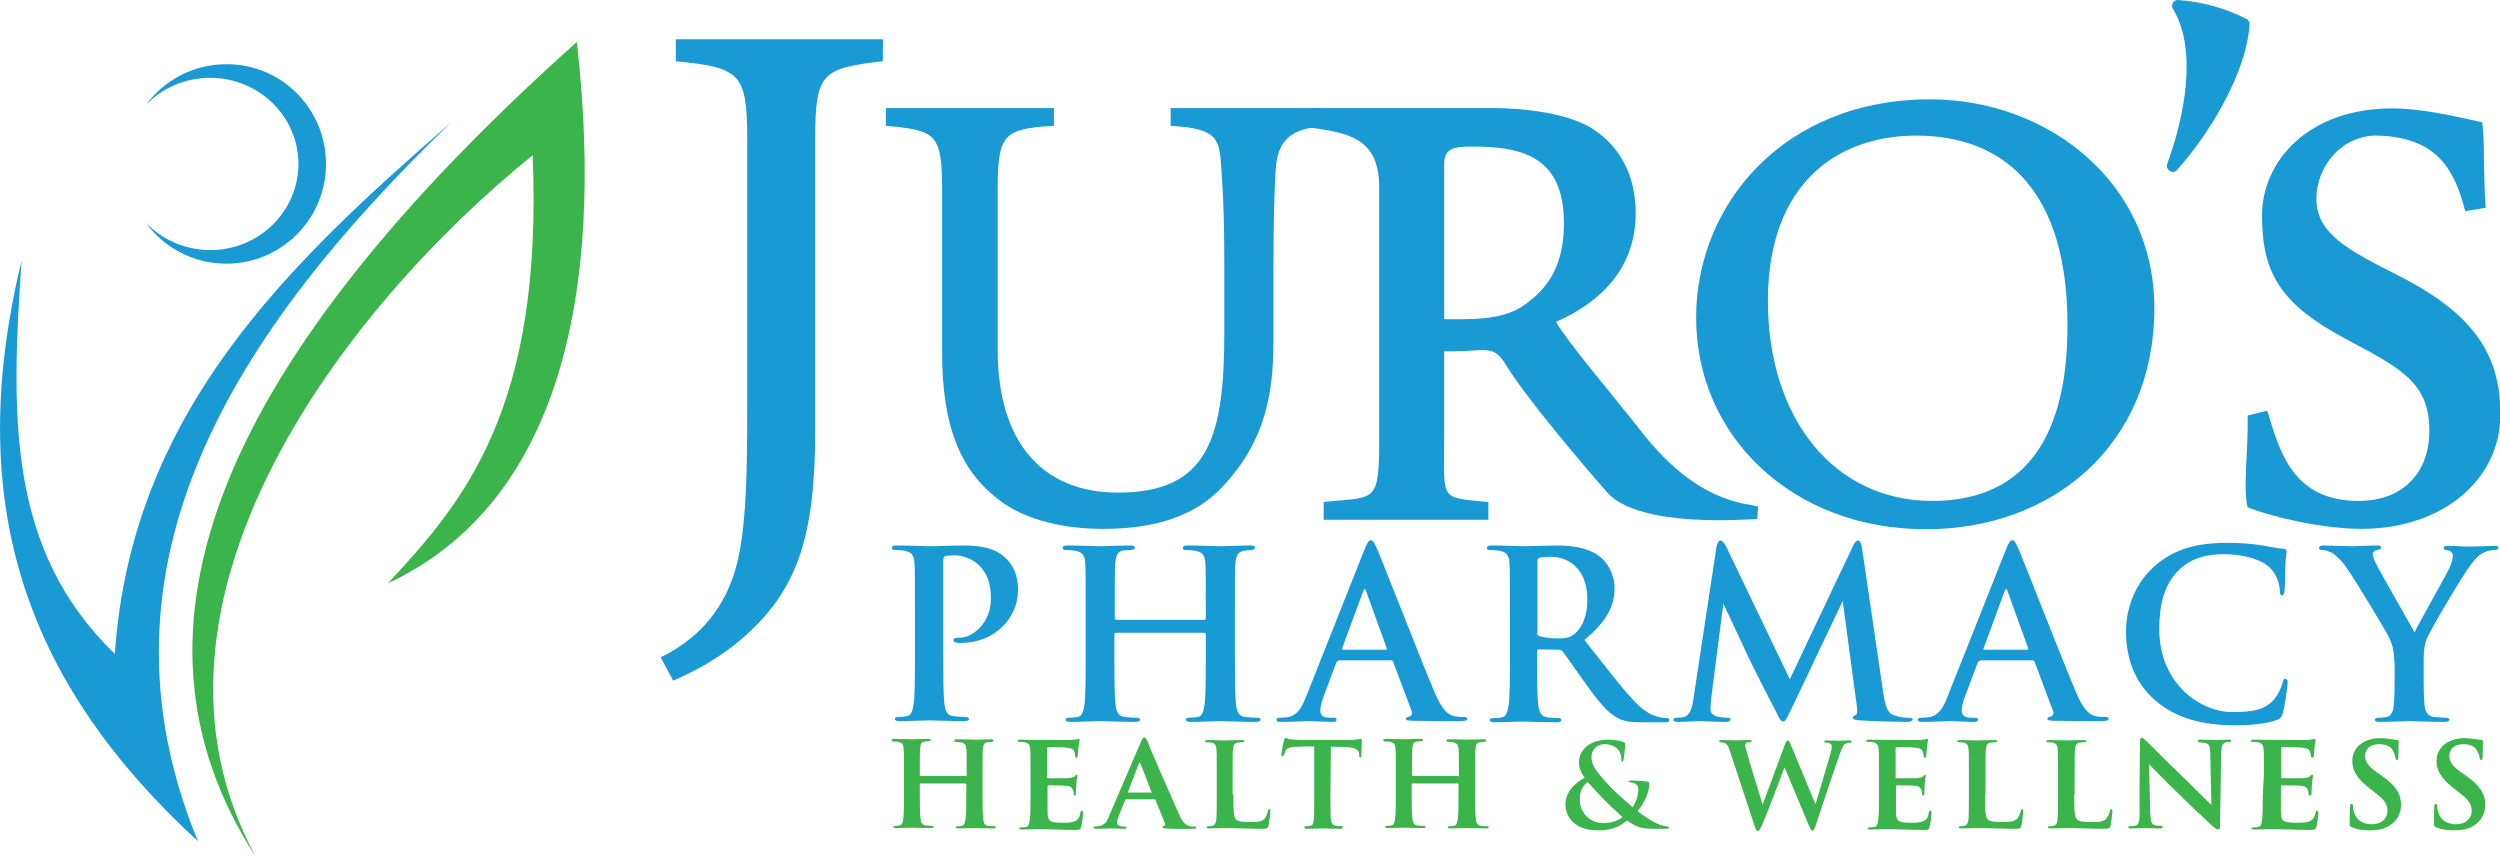 <?xml version="1.0" encoding="utf-8"?>
<!-- Generator: Adobe Illustrator 28.2.0, SVG Export Plug-In . SVG Version: 6.00 Build 0)  -->
<svg version="1.1" id="Layer_5" xmlns="http://www.w3.org/2000/svg" xmlns:xlink="http://www.w3.org/1999/xlink" x="0px" y="0px"
	 viewBox="0 0 661.8 226.8" style="enable-background:new 0 0 661.8 226.8;" xml:space="preserve">
<style type="text/css">
	.st0{fill:#3BB54B;}
	.st1{fill:#199AD5;}
</style>
<path class="st0" d="M67.7,226.8C31,159.3,91.5,81.1,141,41.1c2.8,67.1-18.2,91.7-38.3,113.3c44.3-20.7,57.8-74.7,50-143.3
	C58.5,95.4,28.5,166.3,67.7,226.8z"/>
<path class="st1" d="M119.4,32.4c-57.2,55.2-97.2,117-67,190.3C7.5,181.4-10.1,134.3,5.7,69.1c-2.8,41-3.8,76.5,24.7,104
	C34.8,109.1,76.1,70.1,119.4,32.4z"/>
<path class="st1" d="M86.3,43.4c0,14.6-11.8,26.4-26.4,26.4c-8.8,0-16.5-4.3-21.3-10.8c4.3,4.4,10.3,7.2,17.1,7.2
	C68.6,66.2,79,55.9,79,43.4c0-12.6-10.5-22.8-23.4-22.8c-6.7,0-12.8,2.8-17,7.2c4.8-6.5,12.5-10.8,21.3-10.8
	C74.5,16.9,86.3,28.8,86.3,43.4z"/>
<path class="st1" d="M233.7,16.2c-16.2,1.9-17.9,3.1-17.9,20.6v77c0,27.5-4.4,41.8-18.3,54.3c-6.9,6.2-13.7,9.6-19.3,12.1l-3.3-6.2
	c11.9-5.8,18.5-15.4,20.8-27.5c1.9-10,2.1-22.1,2.1-39.5V36.8c0-17.5-1.9-18.9-18.9-20.6v-5.8h54.9
	C233.7,10.4,233.7,16.2,233.7,16.2z"/>
<path class="st1" d="M350.4,33.4c-10.6,0.7-12.5,5.4-12.8,13.1c-0.2,3.9-0.5,10.9-0.5,26.3v18.1c0,17.1-4.1,28.1-13.9,38.4
	c-7.9,8.2-19.4,10.7-31.1,10.7c-9.8,0-20.3-2-27.7-7.7c-10.1-7.7-15-19.3-15-38.9V50.6c0-15.1-1.4-16.1-14.9-17.3v-4.7h44.5v4.7
	c-13.5,0.8-14.9,2.2-14.9,17.3v41.9c0,24.5,11.7,37.9,31.9,37.9c24,0,28.1-14.7,28.1-42.6V70.7c0-15.4-0.5-21.8-0.8-26.3
	c-0.5-7.5-0.8-10.4-13.4-11.1v-4.7h40.6V33.4L350.4,33.4z"/>
<path class="st1" d="M465.2,137.4c-2.1,0-31.3,2.6-39.8-7.1c-6.9-7.9-21.6-25.2-26.8-33.8c-3.3-5.4-5.4-3.5-13.7-3.5h-2.6v23.5
	c0,16.3-1.3,15.1,11.7,16.4v4.7h-43.6v-4.7c13.5-1.5,14.7,0.8,14.7-16.4V49.6c0-14.2-9.5-14.7-22.4-16.3l3.1-4.7h49.3
	c8.8,0,20.6,1.5,26.8,5.7c6.7,4.4,11.1,11.9,11.1,22.1c0,14.4-9,23.5-21.1,28.8c2.9,5.2,15.7,20.2,22.4,28.8
	c14.8,19.1,27.4,19.1,31.1,20.1L465.2,137.4L465.2,137.4z M387,84.5c8.5,0,13.9-1.3,18-4.9c6.4-4.9,9-11.6,9-20.6
	c0-17.9-11.6-20.2-24.2-20.2c-4.7,0-7.5,0.3-7.5,4.6v41.1H387L387,84.5z"/>
<path class="st1" d="M510.9,26.3c31.3,0,59.4,22,59.4,55.3c0,36-26.8,58.5-60.5,58.5c-35.2,0-60.8-24.5-60.8-56
	C449,54.1,472.2,26.3,510.9,26.3z M507.2,35.9c-20.5,0-39.2,12.4-39.2,43.7c0,31.2,17.5,53,43.5,53c22.2,0,35.8-13.9,35.8-46.3
	C547.4,51.1,531.2,35.9,507.2,35.9L507.2,35.9z"/>
<path class="st1" d="M652.6,55.9c-2.8-10.8-7.3-19.5-23-20c-9.6-0.3-16.4,8.1-16.4,16.7c0,9.1,7.9,13.4,21.8,20.4
	c20.1,10.2,26.9,21.1,26.9,36.7c0,17.2-15.2,30.3-36.8,30.3c-10,0-23.2-3-30.1-5.7c-1.3-4.6,0.2-15.6,0-24.3l5.2-1.3
	c3.3,11,6.8,23.9,24.2,23.9c12,0,18.7-7.8,18.7-18.5c0-12.6-7.1-16.4-21.8-24.2c-17.6-9.3-22.5-17.6-22.5-32.8
	c0-14.6,12.4-28.4,34.4-28.4c9.4,0,20.4,3,23.9,3.7c0.7,5.9,0.2,11.8,0.9,22.6L652.6,55.9L652.6,55.9z"/>
<path class="st1" d="M576.6,0c6.8,0.5,12.7,2.3,18.1,5c0.5,0.3,0.9,0.9,0.8,1.5C594.7,19.2,585,35.3,576.3,45
	c-1.1,1.3-3.1,0-2.6-1.6c4.6-12.6,8.1-30.2,1.5-41.1C574.6,1.3,575.4-0.1,576.6,0L576.6,0z"/>
<g>
	<path class="st1" d="M242.2,162.4c0-9.4,0-11.1-0.1-13.1c-0.1-2.1-0.6-3.1-2.6-3.5c-0.5-0.1-1.5-0.2-2.4-0.2c-0.7,0-1-0.1-1-0.6
		c0-0.4,0.4-0.6,1.3-0.6c3.2,0,7.1,0.2,8.8,0.2c2.5,0,6.1-0.2,8.9-0.2c7.7,0,10.1,2.3,11.5,3.7c1.3,1.4,2.9,3.8,2.9,8.1
		c0,7.6-6.4,14-15.1,14c-0.3,0-1,0-1.3-0.1s-0.7-0.1-0.7-0.6c0-0.5,0.4-0.7,1.7-0.7c3.4,0,8.2-3.9,8.2-10.2c0-2,0-6.1-3.4-9.2
		c-2.2-2-4.9-2.4-6.3-2.4c-0.9,0-1.8,0.1-2.4,0.2c-0.3,0.1-0.5,0.5-0.5,1.2v24.7c0,5.7,0,10.6,0.3,13.2c0.2,1.7,0.6,3.1,2.4,3.3
		c0.9,0.1,2.2,0.2,3.1,0.2c0.7,0,1,0.2,1,0.5c0,0.4-0.5,0.6-1.2,0.6c-4,0-7.9-0.2-9.5-0.2c-1.4,0-5.3,0.2-7.7,0.2
		c-0.8,0-1.2-0.2-1.2-0.6c0-0.3,0.2-0.5,1-0.5c0.9,0,1.7-0.1,2.2-0.2c1.2-0.2,1.5-1.6,1.8-3.4c0.3-2.6,0.3-7.5,0.3-13.1L242.2,162.4
		L242.2,162.4z"/>
	<path class="st1" d="M318.8,164.1c0.2,0,0.4-0.1,0.4-0.4v-1.3c0-9.4,0-11.1-0.1-13.1c-0.1-2.1-0.6-3.1-2.6-3.5
		c-0.5-0.1-1.5-0.2-2.4-0.2c-0.7,0-1-0.1-1-0.6c0-0.4,0.4-0.6,1.3-0.6c3.3,0,7.2,0.2,8.8,0.2c1.5,0,5.3-0.2,7.7-0.2
		c0.9,0,1.3,0.1,1.3,0.6c0,0.4-0.4,0.6-1.1,0.6c-0.5,0-1,0.1-1.8,0.2c-1.7,0.3-2.1,1.4-2.3,3.5c-0.1,2-0.1,3.7-0.1,13.1v10.9
		c0,5.7,0,10.6,0.3,13.2c0.2,1.7,0.6,3.1,2.4,3.3c0.9,0.1,2.2,0.2,3.1,0.2c0.7,0,1,0.2,1,0.5c0,0.4-0.5,0.6-1.2,0.6
		c-4,0-7.8-0.2-9.6-0.2c-1.4,0-5.3,0.2-7.7,0.2c-0.9,0-1.3-0.2-1.3-0.6c0-0.3,0.2-0.5,1-0.5c0.9,0,1.7-0.1,2.2-0.2
		c1.2-0.2,1.5-1.6,1.8-3.4c0.3-2.6,0.3-7.5,0.3-13.1v-5.4c0-0.2-0.2-0.4-0.4-0.4h-23.4c-0.2,0-0.4,0.1-0.4,0.4v5.4
		c0,5.7,0,10.6,0.3,13.2c0.2,1.7,0.6,3.1,2.4,3.3c0.9,0.1,2.2,0.2,3.1,0.2c0.7,0,1,0.2,1,0.5c0,0.4-0.5,0.6-1.2,0.6
		c-4,0-7.8-0.2-9.6-0.2c-1.4,0-5.3,0.2-7.7,0.2c-0.8,0-1.2-0.2-1.2-0.6c0-0.3,0.2-0.5,1-0.5c0.9,0,1.7-0.1,2.2-0.2
		c1.2-0.2,1.5-1.6,1.8-3.4c0.3-2.6,0.3-7.5,0.3-13.1v-10.9c0-9.4,0-11.1-0.1-13.1c-0.1-2.1-0.6-3.1-2.6-3.5
		c-0.5-0.1-1.5-0.2-2.4-0.2c-0.7,0-1-0.1-1-0.6c0-0.4,0.4-0.6,1.3-0.6c3.3,0,7.2,0.2,8.8,0.2c1.5,0,5.3-0.2,7.7-0.2
		c0.9,0,1.3,0.1,1.3,0.6c0,0.4-0.6,0.6-1.1,0.6c-0.5,0-1.3,0.1-1.8,0.1c-1.7,0.2-2.1,1.4-2.3,3.6c-0.1,2-0.1,3.7-0.1,13.1v1.3
		c0,0.3,0.2,0.4,0.4,0.4H318.8z"/>
	<path class="st1" d="M354.3,175c-0.3,0-0.4,0.1-0.6,0.5l-3.3,8.8c-0.6,1.5-0.9,3-0.9,3.8c0,1.1,0.6,1.9,2.5,1.9h0.9
		c0.7,0,0.9,0.1,0.9,0.5c0,0.5-0.4,0.6-1,0.6c-2,0-4.6-0.2-6.5-0.2c-0.7,0-4,0.2-7.2,0.2c-0.8,0-1.2-0.1-1.2-0.6
		c0-0.4,0.4-0.5,0.9-0.5c0.6,0,1.3-0.1,1.8-0.1c2.8-0.4,4-2.5,5.2-5.6l15.4-38.8c0.7-1.8,1.2-2.5,1.7-2.5c0.5,0,0.9,0.6,1.5,2
		c1.5,3.4,11.3,28.6,15.2,37.9c2.3,5.6,4.1,6.4,5.4,6.7c0.9,0.2,1.8,0.2,2.6,0.2c0.5,0,0.8,0.1,0.8,0.5c0,0.5-0.6,0.6-2.8,0.6
		c-2.2,0-7.1,0-12-0.1c-1.1-0.1-1.4-0.1-1.4-0.5c0-0.3,0.2-0.5,0.9-0.6c0.4-0.1,0.9-0.7,0.6-1.4l-4.9-13.1c-0.1-0.3-0.3-0.4-0.6-0.4
		H354.3z M366.8,172c0.3,0,0.4-0.2,0.3-0.4l-5.5-15.2c-0.2-0.6-0.4-0.7-0.7,0l-5.6,15.2c-0.1,0.2,0,0.4,0.2,0.4H366.8z"/>
	<path class="st1" d="M399.7,162.4c0-9.4,0-11.1-0.1-13.1c-0.1-2.1-0.6-3.1-2.6-3.5c-0.5-0.1-1.5-0.2-2.4-0.2c-0.7,0-1-0.1-1-0.6
		c0-0.4,0.4-0.6,1.3-0.6c3.2,0,7.1,0.2,8.4,0.2c2.1,0,6.7-0.2,8.6-0.2c3.9,0,8,0.4,11.3,2.7c1.7,1.2,4.2,4.3,4.2,8.5
		c0,4.6-1.8,8.7-8,13.8c5.5,6.9,9.7,12.5,13.3,16.3c3.4,3.6,5.9,4,6.8,4.2c0.7,0.1,1.2,0.2,1.7,0.2c0.5,0,0.7,0.2,0.7,0.5
		c0,0.5-0.4,0.6-1.2,0.6h-6c-3.4,0-5-0.3-6.6-1.2c-2.6-1.4-5-4.3-8.4-9.1c-2.5-3.4-5.3-7.6-6.1-8.5c-0.3-0.4-0.7-0.4-1.1-0.4
		l-5.1-0.1c-0.3,0-0.5,0.1-0.5,0.5v0.9c0,5.7,0,10.6,0.3,13.2c0.2,1.8,0.6,3.1,2.4,3.4c0.9,0.1,2.3,0.2,3,0.2c0.5,0,0.7,0.2,0.7,0.5
		c0,0.4-0.4,0.6-1.2,0.6c-3.6,0-8.1-0.2-9-0.2c-1.2,0-5,0.2-7.5,0.2c-0.8,0-1.2-0.2-1.2-0.6c0-0.3,0.2-0.5,1-0.5
		c0.9,0,1.7-0.1,2.2-0.2c1.2-0.2,1.5-1.6,1.8-3.4c0.3-2.6,0.3-7.5,0.3-13.1V162.4z M406.9,167.3c0,0.7,0.1,0.9,0.6,1.1
		c1.3,0.4,3.1,0.6,4.7,0.6c2.5,0,3.2-0.2,4.4-1c1.8-1.4,3.6-4.2,3.6-9.3c0-8.8-5.8-11.3-9.4-11.3c-1.5,0-2.6,0.1-3.2,0.2
		c-0.4,0.1-0.6,0.4-0.6,0.9V167.3z"/>
	<path class="st1" d="M498.5,183.2c0.6,3.9,1.2,5.7,3,6.2c1.8,0.6,3,0.6,3.8,0.6c0.6,0,1,0.1,1,0.4c0,0.5-0.7,0.7-1.6,0.7
		c-1.5,0-10-0.2-12.4-0.4c-1.4-0.1-1.8-0.3-1.8-0.7c0-0.3,0.2-0.5,0.7-0.7c0.4-0.1,0.6-0.9,0.3-2.7l-3.7-27.5l-13.5,28.4
		c-1.4,2.9-1.7,3.5-2.3,3.5s-1.2-1.2-2.1-3.1c-1.5-2.8-6.3-12.3-7.1-14c-0.6-1.3-4.4-9.5-6.6-14.1l-3.2,25c-0.1,1.1-0.2,1.9-0.2,2.9
		c0,1.2,0.8,1.7,1.8,2c1.1,0.2,2,0.3,2.6,0.3c0.5,0,0.9,0.1,0.9,0.4c0,0.6-0.6,0.7-1.5,0.7c-2.6,0-5.3-0.2-6.4-0.2
		c-1.2,0-4.1,0.2-6.1,0.2c-0.6,0-1.1-0.1-1.1-0.7c0-0.3,0.4-0.4,1-0.4c0.5,0,0.9,0,1.8-0.2c1.7-0.4,2.2-2.8,2.5-4.9l6.1-40.2
		c0.2-1,0.6-1.6,1-1.6c0.5,0,0.9,0.3,1.7,1.9l16.7,34.8l16.7-35.2c0.5-1,0.8-1.5,1.3-1.5s0.9,0.6,1.1,1.9L498.5,183.2z"/>
	<path class="st1" d="M524.1,175c-0.3,0-0.4,0.1-0.6,0.5l-3.3,8.8c-0.6,1.5-0.9,3-0.9,3.8c0,1.1,0.6,1.9,2.5,1.9h0.9
		c0.7,0,0.9,0.1,0.9,0.5c0,0.5-0.4,0.6-1,0.6c-2,0-4.6-0.2-6.5-0.2c-0.7,0-4,0.2-7.2,0.2c-0.8,0-1.2-0.1-1.2-0.6
		c0-0.4,0.4-0.5,0.9-0.5c0.6,0,1.3-0.1,1.8-0.1c2.8-0.4,4-2.5,5.2-5.6l15.4-38.8c0.7-1.8,1.2-2.5,1.7-2.5c0.5,0,0.9,0.6,1.5,2
		c1.5,3.4,11.3,28.6,15.2,37.9c2.3,5.6,4.1,6.4,5.4,6.7c0.9,0.2,1.8,0.2,2.6,0.2c0.5,0,0.8,0.1,0.8,0.5c0,0.5-0.6,0.6-2.8,0.6
		c-2.2,0-7.1,0-12-0.1c-1.1-0.1-1.4-0.1-1.4-0.5c0-0.3,0.2-0.5,0.9-0.6c0.4-0.1,0.9-0.7,0.6-1.4l-4.9-13.1c-0.1-0.3-0.3-0.4-0.6-0.4
		H524.1z M536.6,172c0.3,0,0.4-0.2,0.3-0.4l-5.5-15.2c-0.2-0.6-0.4-0.7-0.7,0l-5.6,15.2c-0.1,0.2,0,0.4,0.2,0.4H536.6z"/>
	<path class="st1" d="M570.4,185.3c-6-5.3-7.6-12.2-7.6-18.2c0-4.2,1.3-11.5,7.2-16.9c4.4-4.1,10.2-6.5,19.4-6.5
		c3.8,0,6.1,0.2,8.9,0.6c2.3,0.3,4.5,0.9,6.3,1c0.7,0.1,0.7,0.4,0.7,0.7c0,0.5-0.2,1.2-0.3,3.4c-0.1,2-0.1,5.4-0.2,6.7
		c-0.1,0.9-0.2,1.5-0.7,1.5c-0.5,0-0.6-0.6-0.6-1.4c-0.1-1.9-0.9-4.1-2.4-5.7c-2-2.2-6.8-3.8-12.4-3.8c-5.3,0-8.8,1.4-11.5,3.8
		c-4.5,4.1-5.6,10-5.6,16c0,14.7,11.1,22,19.3,22c5.5,0,8.8-0.6,11.2-3.5c1-1.2,1.8-3,2.1-4.1c0.2-1,0.3-1.2,0.8-1.2
		c0.4,0,0.6,0.4,0.6,0.9c0,0.7-0.7,6.1-1.3,8.2c-0.3,1-0.6,1.4-1.6,1.8c-2.5,1-7.1,1.4-11,1.4C583.1,192,576,190.2,570.4,185.3z"/>
	<path class="st1" d="M633.8,175.2c0-3.3-0.6-4.7-1.4-6.5c-0.4-1-8.6-14.6-10.8-17.8c-1.5-2.3-3.1-3.8-4.2-4.5
		c-0.8-0.4-1.8-0.8-2.6-0.8c-0.5,0-0.9-0.1-0.9-0.6c0-0.4,0.4-0.6,1.2-0.6c1.1,0,5.7,0.2,7.7,0.2c1.3,0,3.8-0.2,6.6-0.2
		c0.6,0,0.9,0.2,0.9,0.6c0,0.4-0.4,0.4-1.3,0.7c-0.6,0.1-0.9,0.6-0.9,1.1c0,0.5,0.3,1.2,0.7,2.1c0.9,1.9,9.4,16.7,10.4,18.5
		c0.6-1.5,8.3-15.1,9.2-17c0.6-1.4,0.9-2.4,0.9-3.2c0-0.6-0.2-1.3-1.3-1.5c-0.6-0.1-1.1-0.2-1.1-0.6c0-0.4,0.3-0.6,1-0.6
		c2,0,4,0.2,5.8,0.2c1.3,0,5.4-0.2,6.6-0.2c0.7,0,1.1,0.1,1.1,0.5c0,0.4-0.5,0.6-1.2,0.6c-0.6,0-1.8,0.2-2.7,0.7
		c-1.3,0.6-2,1.4-3.3,3c-2,2.5-10.6,17-11.7,19.6c-0.9,2.2-0.9,4.1-0.9,6.2v5.1c0,1,0,3.6,0.2,6.2c0.1,1.8,0.7,3.1,2.5,3.4
		c0.9,0.1,2.2,0.2,3.1,0.2c0.7,0,1,0.2,1,0.5c0,0.4-0.5,0.6-1.3,0.6c-3.9,0-7.7-0.2-9.4-0.2c-1.5,0-5.4,0.2-7.7,0.2
		c-0.9,0-1.3-0.1-1.3-0.6c0-0.3,0.3-0.5,1-0.5c0.9,0,1.6-0.1,2.1-0.2c1.2-0.2,1.8-1.6,1.9-3.4c0.2-2.6,0.2-5.2,0.2-6.2V175.2z"/>
</g>
<path class="st0" d="M255.7,205.6c0.1,0,0.2-0.1,0.2-0.2v-0.7c0-4.7,0-5.5-0.1-6.5c-0.1-1-0.3-1.4-1.4-1.7c-0.3,0-0.8-0.1-1.2-0.1
	c-0.4,0-0.6-0.1-0.6-0.4c0-0.2,0.2-0.3,0.7-0.3c1.8,0,4,0.1,4.8,0.1c0.7,0,3-0.1,4.3-0.1c0.4,0,0.6,0.1,0.6,0.3
	c0,0.2-0.1,0.4-0.6,0.4c-0.3,0-0.6,0-1,0.1c-0.9,0.1-1.1,0.6-1.2,1.7c-0.1,1-0.1,1.8-0.1,6.6v5.5c0,2.9,0,5.2,0.2,6.6
	c0.1,0.9,0.3,1.6,1.2,1.7c0.4,0.1,1.2,0.1,1.6,0.1c0.4,0,0.5,0.2,0.5,0.3c0,0.2-0.3,0.3-0.6,0.3c-2.1,0-4.4-0.1-5.2-0.1
	c-0.7,0-2.8,0.1-4.1,0.1c-0.5,0-0.7-0.1-0.7-0.3c0-0.1,0.1-0.3,0.5-0.3c0.4,0,0.8,0,1.1-0.1c0.7-0.1,0.8-0.8,1-1.8
	c0.2-1.3,0.2-3.6,0.2-6.5v-2.7c0-0.1-0.1-0.2-0.2-0.2h-11.9c-0.1,0-0.2,0-0.2,0.2v2.8c0,2.9,0,5.1,0.2,6.4c0.1,0.9,0.3,1.5,1.3,1.7
	c0.5,0.1,1.1,0.1,1.6,0.1c0.4,0,0.6,0.2,0.6,0.3c0,0.2-0.3,0.3-0.7,0.3c-2.1,0-4.4-0.1-5.2-0.1c-0.7,0-2.9,0.1-4.2,0.1
	c-0.4,0-0.6-0.1-0.6-0.3c0-0.1,0.1-0.3,0.5-0.3c0.5,0,0.8,0,1.1-0.1c0.7-0.1,0.9-0.8,1-1.8c0.2-1.3,0.2-3.6,0.2-6.5v-5.5
	c0-4.7,0-5.6-0.1-6.6c-0.1-1.1-0.3-1.5-1.4-1.7c-0.3-0.1-0.7-0.1-1.2-0.1c-0.4,0-0.6-0.1-0.6-0.4c0-0.2,0.3-0.3,0.7-0.3
	c1.8,0,3.9,0.1,4.7,0.1c0.8,0,3-0.1,4.3-0.1c0.5,0,0.7,0.1,0.7,0.3s-0.3,0.3-0.6,0.3c-0.3,0-0.7,0.1-1,0.1c-0.9,0.1-1.1,0.6-1.2,1.7
	c-0.1,1-0.1,1.9-0.1,6.5v0.7c0,0.1,0.1,0.2,0.2,0.2H255.7L255.7,205.6z"/>
<path class="st0" d="M272.8,204.8c0-4.8,0-5.6-0.1-6.6c-0.1-1-0.3-1.4-1.4-1.7c-0.3-0.1-0.8-0.1-1.3-0.1c-0.4,0-0.6-0.1-0.6-0.3
	c0-0.2,0.2-0.3,0.8-0.3c1.6,0,3.1,0.1,4.8,0.1c1,0,8,0,8.6,0c0.6-0.1,1.2-0.1,1.5-0.2c0.2,0,0.4-0.1,0.5-0.1c0.2,0,0.2,0.1,0.2,0.3
	c0,0.2-0.2,0.7-0.3,2c0,0.6-0.1,1.2-0.2,2.2c0,0.2-0.1,0.5-0.4,0.5c-0.2,0-0.3-0.2-0.3-0.6c0-0.1,0-0.6-0.2-1
	c-0.2-0.6-0.5-0.9-2.2-1.1c-0.6-0.1-4.1-0.1-4.8-0.1c-0.2,0-0.2,0.1-0.2,0.3v7.6c0,0.2,0,0.3,0.2,0.3c0.8,0,4.5,0,5.3,0
	c1-0.1,1.4-0.2,1.8-0.5c0.2-0.3,0.4-0.4,0.5-0.4c0.2,0,0.2,0.1,0.2,0.3c0,0.2-0.2,0.9-0.3,2.4c0,0.6-0.1,1.9-0.1,2.2s0,0.6-0.3,0.6
	c-0.2,0-0.3-0.3-0.3-0.5c0-0.3,0-0.5-0.1-0.8c-0.2-0.7-0.6-1.2-1.9-1.3c-0.7-0.1-3.9-0.1-4.7-0.1c-0.2,0-0.2,0.1-0.2,0.3v2.4
	c0,1.1,0,3.6,0,4.6c0.1,2.2,0.6,2.6,4.1,2.6c0.9,0,2.3,0,3.1-0.4c0.9-0.4,1.3-1,1.5-2.3c0.1-0.3,0.2-0.5,0.4-0.5s0.3,0.3,0.3,0.6
	c0,0.8-0.3,3-0.5,3.7c-0.2,0.8-0.5,0.8-1.8,0.8c-3.3,0-6.2-0.2-9.6-0.2c-1.4,0-2.7,0.1-4.3,0.1c-0.5,0-0.7-0.1-0.7-0.3
	c0-0.1,0.1-0.3,0.6-0.3c0.5,0,0.9,0,1.2-0.1c0.7-0.1,0.9-0.8,1-1.9c0.2-1.3,0.2-3.7,0.2-6.3L272.8,204.8L272.8,204.8z"/>
<path class="st0" d="M298.1,211.6c-0.1,0-0.2,0.1-0.3,0.3l-1.6,4c-0.3,0.8-0.5,1.5-0.5,1.9c0,0.9,1.2,1,1.9,1c0.4,0,0.6,0.1,0.6,0.3
	c0,0.3-0.3,0.3-0.6,0.3c-1.2,0-2.5-0.1-3.6-0.1c-0.4,0-2.2,0.1-3.9,0.1c-0.4,0-0.6-0.1-0.6-0.3c0-0.2,0.2-0.3,0.4-0.3
	c2.3-0.2,2.9-0.7,3.7-2.8l7.9-18.4c0.7-1.7,1-2.4,1.4-2.4c0.3,0,0.5,0.3,0.9,1.1c0.6,1.8,6.1,14.3,8.2,19c1.2,2.8,2.1,3.2,2.9,3.4
	c0.3,0.1,0.9,0.1,1.2,0.1c0.4,0,0.6,0.1,0.6,0.3c0,0.2-0.1,0.3-0.6,0.3c-1.6,0-5.5,0.1-7.8-0.1c-0.3,0-0.6-0.1-0.6-0.3
	c0-0.1,0.1-0.2,0.3-0.3c0.3-0.1,0.6-0.2,0.4-0.7l-2.5-6.2c0-0.1-0.1-0.2-0.3-0.2H298.1L298.1,211.6z M304.7,209.8
	c0.2,0,0.2-0.1,0.1-0.2l-2.9-7.5c-0.1-0.3-0.2-0.4-0.4,0l-2.9,7.5c0,0.1,0,0.2,0.1,0.2H304.7L304.7,209.8z"/>
<path class="st0" d="M326.5,210.3c0,3.9,0,6,0.7,6.6c0.5,0.5,1.3,0.7,3.8,0.7c1.7,0,2.9,0,3.7-0.8c0.4-0.4,0.8-1.2,0.9-2
	c0.1-0.3,0.1-0.6,0.4-0.6c0.3,0,0.3,0.3,0.3,0.6c0,0.4-0.3,2.9-0.5,3.8c-0.2,0.7-0.4,0.8-2,0.8c-3.2,0-6.2-0.2-9.6-0.2
	c-1.3,0-2.6,0.1-4.1,0.1c-0.4,0-0.7-0.1-0.7-0.3c0-0.1,0.2-0.3,0.5-0.3c0.4,0,0.8,0,1-0.1c0.8-0.2,1-0.8,1.1-2
	c0.1-1.3,0.1-3.6,0.1-6.3v-5.5c0-4.8,0-5.5-0.1-6.5c-0.1-1-0.3-1.5-1.3-1.7c-0.3-0.1-0.7-0.1-1.1-0.1c-0.4,0-0.6-0.1-0.6-0.3
	s0.3-0.3,0.8-0.3c1.5,0,3.5,0.1,4.4,0.1c0.7,0,3.3-0.1,4.5-0.1c0.5,0,0.7,0.1,0.7,0.3s-0.2,0.3-0.6,0.3c-0.4,0-0.8,0-1.2,0.1
	c-0.9,0.1-1.1,0.7-1.2,1.8c-0.1,1-0.1,1.7-0.1,6.5V210.3z"/>
<path class="st0" d="M352.2,210.3c0,2.8,0,5.2,0.1,6.6c0.1,0.8,0.3,1.5,1.2,1.7c0.4,0.1,1.1,0.1,1.5,0.1c0.4,0,0.5,0.1,0.5,0.3
	c0,0.2-0.2,0.4-0.6,0.4c-2,0-4.2-0.1-5-0.1c-0.7,0-2.9,0.1-4,0.1c-0.4,0-0.6-0.1-0.6-0.4c0-0.1,0.1-0.3,0.5-0.3c0.4,0,0.8,0,1.1-0.1
	c0.7-0.1,0.8-0.8,0.9-1.7c0.1-1.3,0.1-3.7,0.1-6.6v-12.7c-1.2,0-3.5,0-4.9,0.1c-1.8,0.1-2.3,0.3-2.7,1.1c-0.2,0.4-0.3,0.7-0.4,1
	c-0.1,0.2-0.2,0.4-0.4,0.4c-0.2,0-0.3-0.2-0.3-0.5c0-0.7,0.6-3.3,0.7-3.7c0.1-0.4,0.2-0.7,0.4-0.7c0.2,0,0.5,0.3,1.3,0.4
	c0.8,0.1,2.1,0.2,3.2,0.2h12.5c1,0,1.7-0.1,2.1-0.2s0.7-0.1,0.9-0.1c0.2,0,0.2,0.2,0.2,0.7c0,0.6-0.1,2.9-0.1,3.7
	c0,0.3-0.1,0.5-0.3,0.5c-0.2,0-0.3-0.2-0.3-0.6c0-0.1,0-0.3,0-0.4c-0.1-0.8-0.8-1.7-3.4-1.7c-0.8-0.1-2.1-0.1-4.1-0.1L352.2,210.3
	L352.2,210.3z"/>
<path class="st0" d="M386,205.6c0.1,0,0.2-0.1,0.2-0.2v-0.7c0-4.7,0-5.5-0.1-6.5c-0.1-1-0.3-1.4-1.4-1.7c-0.3,0-0.8-0.1-1.2-0.1
	c-0.4,0-0.6-0.1-0.6-0.4c0-0.2,0.2-0.3,0.7-0.3c1.8,0,4,0.1,4.8,0.1c0.7,0,3-0.1,4.4-0.1c0.4,0,0.6,0.1,0.6,0.3
	c0,0.2-0.1,0.4-0.6,0.4c-0.3,0-0.6,0-1,0.1c-0.9,0.1-1.1,0.6-1.2,1.7c-0.1,1-0.1,1.8-0.1,6.6v5.5c0,2.9,0,5.2,0.2,6.6
	c0.1,0.9,0.3,1.6,1.3,1.7c0.4,0.1,1.2,0.1,1.6,0.1c0.4,0,0.5,0.2,0.5,0.3c0,0.2-0.3,0.3-0.6,0.3c-2.1,0-4.4-0.1-5.3-0.1
	c-0.7,0-2.8,0.1-4.2,0.1c-0.5,0-0.7-0.1-0.7-0.3c0-0.1,0.1-0.3,0.5-0.3c0.4,0,0.9,0,1.1-0.1c0.7-0.1,0.8-0.8,1-1.8
	c0.2-1.3,0.2-3.6,0.2-6.5v-2.7c0-0.1-0.1-0.2-0.2-0.2h-12c-0.1,0-0.2,0-0.2,0.2v2.8c0,2.9,0,5.1,0.2,6.4c0.1,0.9,0.3,1.5,1.3,1.7
	c0.5,0.1,1.1,0.1,1.6,0.1c0.4,0,0.6,0.2,0.6,0.3c0,0.2-0.3,0.3-0.7,0.3c-2.1,0-4.4-0.1-5.2-0.1c-0.7,0-3,0.1-4.2,0.1
	c-0.4,0-0.6-0.1-0.6-0.3c0-0.1,0.1-0.3,0.5-0.3c0.5,0,0.8,0,1.1-0.1c0.7-0.1,0.9-0.8,1-1.8c0.2-1.3,0.2-3.6,0.2-6.5v-5.5
	c0-4.7,0-5.6-0.1-6.6c-0.1-1.1-0.3-1.5-1.4-1.7c-0.3-0.1-0.7-0.1-1.2-0.1c-0.4,0-0.6-0.1-0.6-0.4c0-0.2,0.3-0.3,0.7-0.3
	c1.8,0,3.9,0.1,4.8,0.1c0.9,0,3-0.1,4.3-0.1c0.5,0,0.7,0.1,0.7,0.3s-0.3,0.3-0.6,0.3c-0.3,0-0.7,0.1-1,0.1c-0.9,0.1-1.1,0.6-1.2,1.7
	c-0.1,1-0.1,1.9-0.1,6.5v0.7c0,0.1,0.1,0.2,0.2,0.2H386L386,205.6z"/>
<path class="st0" d="M414.4,212.9c0-3.6,3.2-6.1,5.1-7c-1.3-1.7-1.5-3-1.5-4.4c0-2.4,2.2-5.7,7.8-5.7c1.6,0,3,0.3,3.9,0.6
	c0.5,0.2,0.5,0.4,0.5,0.8c0,1-0.3,3.5-0.4,3.9c-0.1,0.5-0.2,0.5-0.4,0.5s-0.2-0.1-0.2-0.6c0-0.8-0.2-1.8-0.9-2.6
	c-0.6-0.7-1.8-1.4-3.6-1.4c-1.3,0-3.4,0.9-3.4,3.5c0,2.9,2.8,5.3,5.3,8.1c1.1,1.2,5,4.6,5.6,5.1c0.6-0.9,1.5-2.9,1.5-4.7
	c0-0.5-0.1-1-0.6-1.4c-0.4-0.4-1-0.4-1.5-0.5c-0.2,0-0.5-0.1-0.5-0.2c0-0.2,0.3-0.3,0.6-0.3c0.8,0,2.1,0.1,3.8,0.2
	c0.8,0.1,1.1,0.2,1.1,0.6c0,2.4-1.3,5.2-3.1,7.3c2.1,1.7,3.6,2.5,4.5,3c1,0.6,2.5,1,3.4,1.1c0.3,0,0.4,0.1,0.4,0.3
	c0,0.2-0.2,0.3-0.9,0.3h-2.5c-3.7,0-4.9-0.2-7.7-2.2c-1.1,0.9-3.1,2.6-7.5,2.6C416.4,219.9,414.4,215.8,414.4,212.9L414.4,212.9z
	 M429.5,216.3c-4.1-3.7-6.1-5.8-9.2-9.3c-1.1,0.8-2.1,2.2-2.1,4.6c0,3.8,2.9,6.3,6.3,6.3C427,217.9,428.8,216.9,429.5,216.3
	L429.5,216.3z"/>
<path class="st0" d="M458,199c-0.4-1.2-0.7-1.9-1.2-2.2c-0.4-0.2-0.9-0.3-1.2-0.3c-0.3,0-0.5-0.1-0.5-0.3s0.2-0.3,0.7-0.3
	c1.6,0,3.4,0.1,3.7,0.1c0.4,0,1.9-0.1,3.6-0.1c0.4,0,0.6,0.1,0.6,0.3c0,0.2-0.2,0.3-0.5,0.3c-0.3,0-0.4,0-0.8,0.1
	c-0.3,0.1-0.4,0.3-0.4,0.7c0,0.4,0.3,1.4,0.7,2.8c0.5,1.9,3.3,10.9,3.9,12.9l5.9-15.9c0.3-0.9,0.6-1.1,0.8-1.1
	c0.3,0,0.5,0.5,0.9,1.5l6.4,15.4c0.7-2.3,3-10,4-13.5c0.2-0.8,0.3-1.4,0.3-1.8c0-0.5-0.3-1-1.5-1c-0.3,0-0.5-0.1-0.5-0.3
	s0.2-0.3,0.7-0.3c1.7,0,3,0.1,3.3,0.1c0.2,0,1.7-0.1,2.7-0.1c0.3,0,0.6,0.1,0.6,0.3c0,0.2-0.2,0.3-0.4,0.3c-0.3,0-0.7,0-1.1,0.2
	c-0.8,0.3-1.1,1.3-1.8,3.2c-1.4,3.9-4.6,13.5-6.2,18.4c-0.4,1.1-0.6,1.5-0.9,1.5c-0.3,0-0.5-0.4-1-1.5l-6.4-15.3
	c-0.7,2-4.6,12.2-5.9,15.2c-0.6,1.2-0.8,1.7-1.2,1.7c-0.3,0-0.5-0.4-0.8-1.3L458,199z"/>
<path class="st0" d="M497.4,204.8c0-4.8,0-5.6-0.1-6.6c-0.1-1-0.3-1.4-1.4-1.7c-0.3-0.1-0.8-0.1-1.3-0.1c-0.4,0-0.6-0.1-0.6-0.3
	c0-0.2,0.2-0.3,0.8-0.3c1.6,0,3.1,0.1,4.8,0.1c1,0,8,0,8.6,0c0.6-0.1,1.2-0.1,1.5-0.2c0.2,0,0.4-0.1,0.5-0.1c0.2,0,0.2,0.1,0.2,0.3
	c0,0.2-0.2,0.7-0.3,2c0,0.6-0.1,1.2-0.2,2.2c0,0.2-0.1,0.5-0.4,0.5c-0.2,0-0.3-0.2-0.3-0.6c0-0.1,0-0.6-0.2-1
	c-0.2-0.6-0.5-0.9-2.2-1.1c-0.6-0.1-4.1-0.1-4.8-0.1c-0.2,0-0.2,0.1-0.2,0.3v7.6c0,0.2,0,0.3,0.2,0.3c0.8,0,4.5,0,5.3,0
	c1-0.1,1.4-0.2,1.8-0.5c0.2-0.3,0.4-0.4,0.5-0.4c0.2,0,0.2,0.1,0.2,0.3c0,0.2-0.2,0.9-0.3,2.4c0,0.6-0.1,1.9-0.1,2.2s0,0.6-0.3,0.6
	c-0.2,0-0.3-0.3-0.3-0.5c0-0.3,0-0.5-0.1-0.8c-0.2-0.7-0.6-1.2-1.9-1.3c-0.7-0.1-3.9-0.1-4.7-0.1c-0.2,0-0.2,0.1-0.2,0.3v2.4
	c0,1.1,0,3.6,0,4.6c0.1,2.2,0.6,2.6,4.1,2.6c0.9,0,2.3,0,3.1-0.4c0.9-0.4,1.3-1,1.5-2.3c0.1-0.3,0.2-0.5,0.4-0.5
	c0.3,0,0.3,0.3,0.3,0.6c0,0.8-0.3,3-0.5,3.7c-0.2,0.8-0.5,0.8-1.8,0.8c-3.3,0-6.2-0.2-9.6-0.2c-1.4,0-2.7,0.1-4.3,0.1
	c-0.5,0-0.7-0.1-0.7-0.3c0-0.1,0.1-0.3,0.6-0.3c0.5,0,0.9,0,1.2-0.1c0.7-0.1,0.9-0.8,1-1.9c0.2-1.3,0.2-3.7,0.2-6.3L497.4,204.8
	L497.4,204.8z"/>
<path class="st0" d="M525.5,210.3c0,3.9,0,6,0.7,6.6c0.5,0.5,1.3,0.7,3.9,0.7c1.7,0,2.9,0,3.8-0.8c0.4-0.4,0.8-1.2,1-2
	c0.1-0.3,0.1-0.6,0.4-0.6c0.3,0,0.3,0.3,0.3,0.6c0,0.4-0.3,2.9-0.5,3.8c-0.2,0.7-0.4,0.8-2,0.8c-3.3,0-6.2-0.2-9.7-0.2
	c-1.3,0-2.7,0.1-4.2,0.1c-0.4,0-0.7-0.1-0.7-0.3c0-0.1,0.2-0.3,0.5-0.3c0.4,0,0.8,0,1-0.1c0.8-0.2,1-0.8,1.1-2
	c0.1-1.3,0.1-3.6,0.1-6.3v-5.5c0-4.8,0-5.5-0.1-6.5c-0.1-1-0.3-1.5-1.3-1.7c-0.3-0.1-0.7-0.1-1.1-0.1c-0.4,0-0.6-0.1-0.6-0.3
	s0.3-0.3,0.8-0.3c1.5,0,3.5,0.1,4.5,0.1c0.7,0,3.3-0.1,4.6-0.1c0.5,0,0.7,0.1,0.7,0.3s-0.2,0.3-0.6,0.3c-0.4,0-0.8,0-1.2,0.1
	c-0.9,0.1-1.1,0.7-1.2,1.8c-0.1,1-0.1,1.7-0.1,6.5V210.3z"/>
<path class="st0" d="M549.1,210.3c0,3.9,0,6,0.7,6.6c0.5,0.5,1.3,0.7,3.9,0.7c1.7,0,2.9,0,3.8-0.8c0.4-0.4,0.8-1.2,1-2
	c0.1-0.3,0.1-0.6,0.4-0.6c0.3,0,0.3,0.3,0.3,0.6c0,0.4-0.3,2.9-0.5,3.8c-0.2,0.7-0.4,0.8-2,0.8c-3.3,0-6.2-0.2-9.7-0.2
	c-1.3,0-2.7,0.1-4.2,0.1c-0.4,0-0.7-0.1-0.7-0.3c0-0.1,0.2-0.3,0.5-0.3c0.4,0,0.8,0,1-0.1c0.8-0.2,1-0.8,1.1-2
	c0.1-1.3,0.1-3.6,0.1-6.3v-5.5c0-4.8,0-5.5-0.1-6.5c-0.1-1-0.3-1.5-1.3-1.7c-0.3-0.1-0.7-0.1-1.1-0.1c-0.4,0-0.6-0.1-0.6-0.3
	s0.3-0.3,0.8-0.3c1.5,0,3.5,0.1,4.5,0.1c0.7,0,3.3-0.1,4.6-0.1c0.5,0,0.7,0.1,0.7,0.3s-0.2,0.3-0.6,0.3c-0.4,0-0.8,0-1.2,0.1
	c-0.9,0.1-1.1,0.7-1.2,1.8c-0.1,1-0.1,1.7-0.1,6.5V210.3z"/>
<path class="st0" d="M566.5,196.4c0-0.7,0.1-1.1,0.5-1.1c0.3,0,0.6,0.4,1.2,0.9c0.6,0.5,4.9,5,10.1,9.9c2.4,2.3,6.5,6.5,7.1,7
	l-0.3-13.6c0-1.9-0.3-2.5-1.2-2.8c-0.5-0.1-1.2-0.1-1.6-0.2c-0.4,0-0.5-0.2-0.5-0.4c0-0.3,0.4-0.3,0.8-0.3c1.6,0,3.3,0.1,4.1,0.1
	c0.4,0,1.7-0.1,3.3-0.1c0.4,0,0.7,0.1,0.7,0.3c0,0.2-0.1,0.3-0.5,0.3c-0.3,0-0.6,0-0.9,0.1c-1,0.3-1.2,0.9-1.3,2.6
	c-0.1,4.7-0.2,12.9-0.3,19.4c0,0.8-0.2,1.1-0.5,1.1c-0.4,0-0.9-0.4-1.6-1c-2.1-1.9-6-5.6-9-8.6c-3.2-3-6.8-6.8-7.7-7.7l0.3,12.7
	c0.1,2.4,0.4,3.2,1.1,3.4c0.5,0.2,1.2,0.2,1.7,0.2c0.3,0,0.5,0.1,0.5,0.3c0,0.3-0.3,0.4-0.7,0.4c-1.9,0-3.2-0.1-4-0.1
	c-0.4,0-2.1,0.1-3.7,0.1c-0.4,0-0.7,0-0.7-0.3c0-0.2,0.2-0.3,0.5-0.3c0.4,0,1,0,1.4-0.1c0.9-0.3,1.1-1.1,1.1-3.8
	C566.3,208.2,566.5,200.5,566.5,196.4L566.5,196.4z"/>
<path class="st0" d="M599.3,204.8c0-4.8,0-5.6-0.1-6.6c-0.1-1-0.4-1.4-1.4-1.7c-0.3-0.1-0.9-0.1-1.4-0.1c-0.4,0-0.6-0.1-0.6-0.3
	c0-0.2,0.2-0.3,0.8-0.3c1.7,0,3.3,0.1,5,0.1c1.1,0,8.4,0,9,0c0.7-0.1,1.3-0.1,1.6-0.2c0.2,0,0.4-0.1,0.6-0.1c0.2,0,0.2,0.1,0.2,0.3
	c0,0.2-0.2,0.7-0.3,2c0,0.6-0.1,1.2-0.2,2.2c0,0.2-0.1,0.5-0.4,0.5c-0.2,0-0.3-0.2-0.4-0.6c0-0.1,0-0.6-0.2-1
	c-0.2-0.6-0.6-0.9-2.3-1.1c-0.7-0.1-4.3-0.1-5.1-0.1c-0.2,0-0.2,0.1-0.2,0.3v7.6c0,0.2,0,0.3,0.2,0.3c0.8,0,4.7,0,5.6,0
	c1-0.1,1.5-0.2,1.8-0.5c0.2-0.3,0.4-0.4,0.6-0.4c0.2,0,0.2,0.1,0.2,0.3c0,0.2-0.2,0.9-0.3,2.4c0,0.6-0.1,1.9-0.1,2.2s0,0.6-0.4,0.6
	c-0.2,0-0.4-0.3-0.4-0.5c0-0.3,0-0.5-0.1-0.8c-0.2-0.7-0.6-1.2-2-1.3c-0.7-0.1-4.1-0.1-5-0.1c-0.2,0-0.2,0.1-0.2,0.3v2.4
	c0,1.1,0,3.6,0,4.6c0.1,2.2,0.6,2.6,4.3,2.6c0.9,0,2.4,0,3.3-0.4c0.9-0.4,1.3-1,1.6-2.3c0.1-0.3,0.2-0.5,0.4-0.5
	c0.3,0,0.3,0.3,0.3,0.6c0,0.8-0.3,3-0.5,3.7c-0.2,0.8-0.6,0.8-1.9,0.8c-3.5,0-6.5-0.2-10-0.2c-1.4,0-2.9,0.1-4.6,0.1
	c-0.5,0-0.7-0.1-0.7-0.3c0-0.1,0.1-0.3,0.6-0.3c0.5,0,0.9,0,1.2-0.1c0.7-0.1,0.9-0.8,1-1.9c0.2-1.3,0.2-3.7,0.2-6.3L599.3,204.8
	L599.3,204.8z"/>
<path class="st0" d="M622.6,219c-0.5-0.2-0.6-0.4-0.6-1.1c0-1.9,0.1-3.7,0.1-4.3c0-0.5,0.1-0.8,0.4-0.8c0.3,0,0.3,0.3,0.4,0.5
	c0,0.4,0,1,0.2,1.5c0.6,2.4,2.6,3.4,4.7,3.4c2.9,0,4.2-1.8,4.2-3.4c0-1.5-0.4-2.9-3.1-4.8l-1.5-1.2c-3.6-2.8-4.7-4.8-4.7-7.4
	c0-3.4,2.9-6,7.4-6c1.4,0,2.3,0.2,3.2,0.3c0.5,0.1,0.9,0.2,1.3,0.2c0.3,0,0.4,0.2,0.4,0.4c0,0.5-0.1,1.4-0.1,3.9c0,0.7-0.1,1-0.4,1
	c-0.2,0-0.3-0.2-0.4-0.6c0-0.4-0.3-1.3-0.7-2c-0.5-0.8-1.5-1.6-3.6-1.6c-2.4,0-3.7,1.3-3.7,3.1c0,1.4,0.6,2.6,3.2,4.4l1,0.7
	c4,2.8,5.3,5,5.3,7.9c0,1.9-0.8,4.1-3.1,5.5c-1.6,1-3.5,1.2-5.1,1.2C625.5,219.8,624,219.6,622.6,219L622.6,219z"/>
<path class="st0" d="M644.9,219c-0.5-0.2-0.6-0.4-0.6-1.1c0-1.9,0.1-3.7,0.1-4.3c0-0.5,0.1-0.8,0.4-0.8c0.3,0,0.3,0.3,0.4,0.5
	c0,0.4,0,1,0.2,1.5c0.6,2.4,2.6,3.4,4.7,3.4c2.9,0,4.2-1.8,4.2-3.4c0-1.5-0.4-2.9-3.1-4.8l-1.5-1.2c-3.6-2.8-4.7-4.8-4.7-7.4
	c0-3.4,2.9-6,7.4-6c1.4,0,2.3,0.2,3.2,0.3c0.5,0.1,0.9,0.2,1.3,0.2c0.3,0,0.4,0.2,0.4,0.4c0,0.5-0.1,1.4-0.1,3.9c0,0.7-0.1,1-0.4,1
	c-0.2,0-0.3-0.2-0.4-0.6c0-0.4-0.3-1.3-0.7-2c-0.5-0.8-1.5-1.6-3.6-1.6c-2.4,0-3.7,1.3-3.7,3.1c0,1.4,0.6,2.6,3.2,4.4l1,0.7
	c4,2.8,5.3,5,5.3,7.9c0,1.9-0.8,4.1-3.1,5.5c-1.6,1-3.5,1.2-5.1,1.2C647.7,219.8,646.3,219.6,644.9,219L644.9,219z"/>
</svg>

